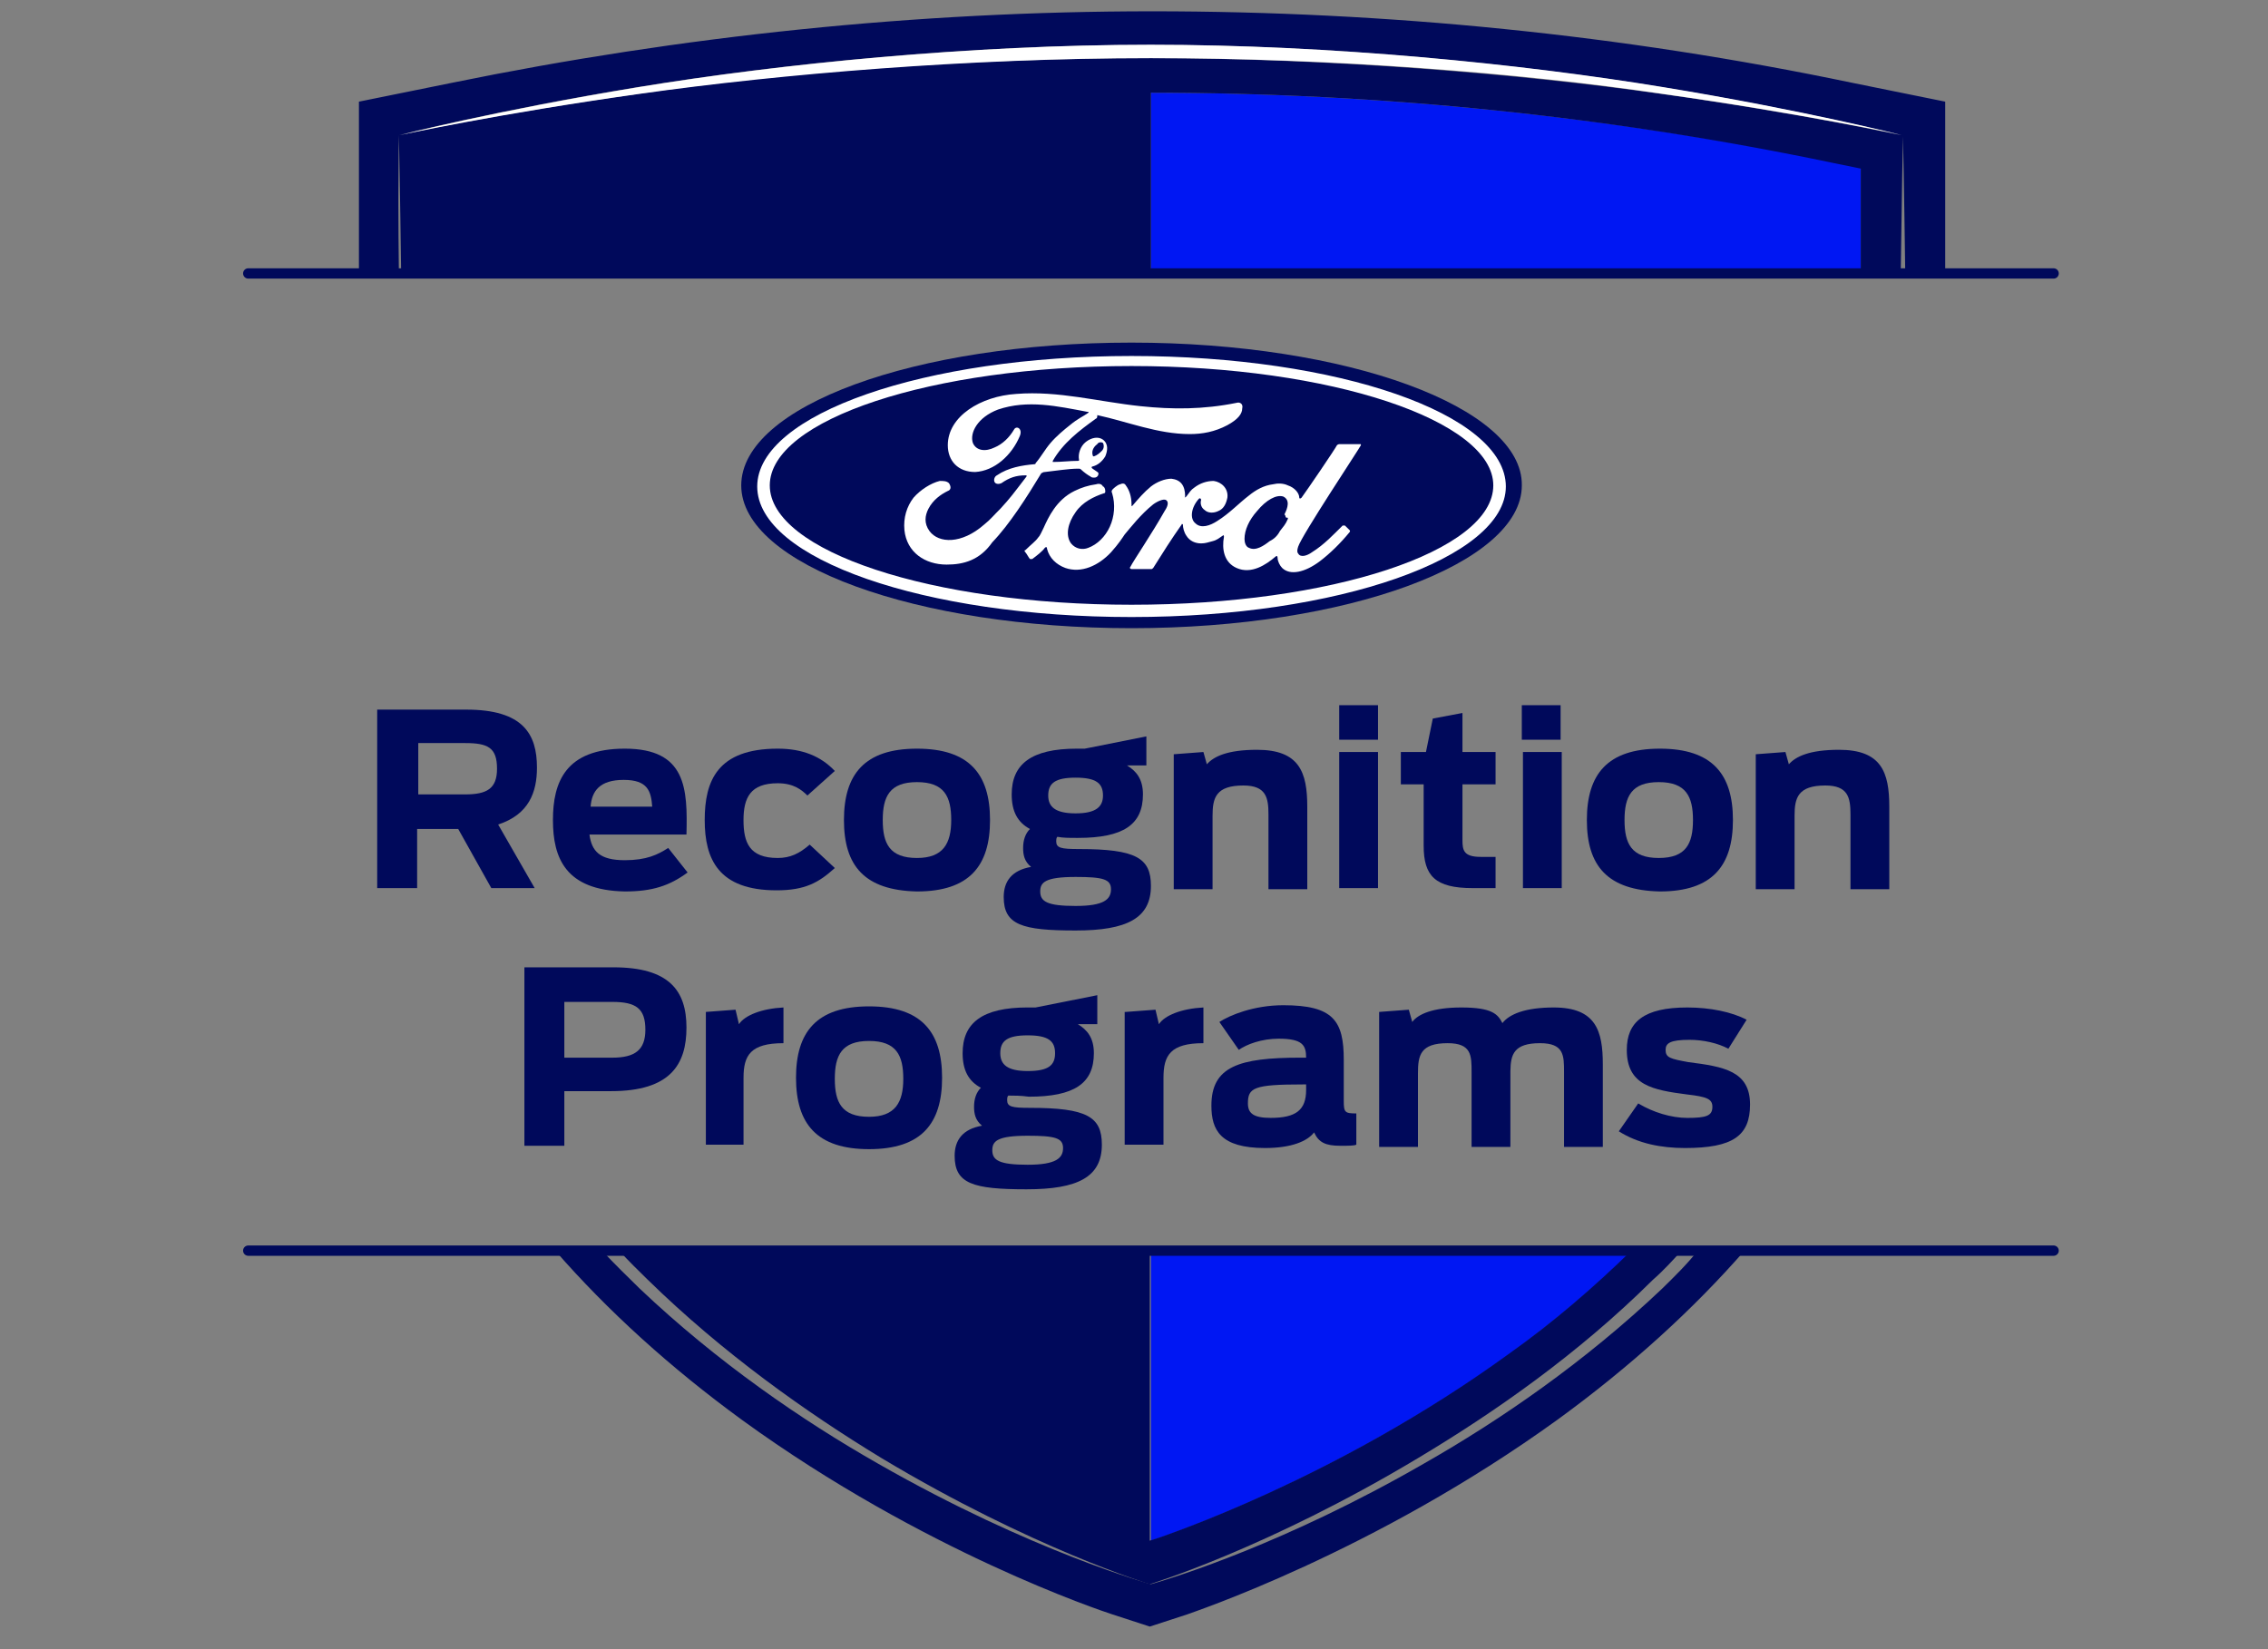 <?xml version="1.0" encoding="UTF-8"?><svg version="1.1" width="110px" height="80px" viewBox="0 0 110.0 80.0" xmlns="http://www.w3.org/2000/svg" xmlns:xlink="http://www.w3.org/1999/xlink"><rect x="0" y="0" width="110.0" height="80.0" fill="#808080" stroke="none"/><defs><clipPath id="i0"><path d="M1440,0 L1440,1587 L0,1587 L0,0 L1440,0 Z"></path></clipPath><clipPath id="i1"><path d="M18.929,0 C29.39,0 37.914,3.139 37.859,6.927 C37.859,10.714 29.39,13.853 18.929,13.853 C8.524,13.853 0,10.769 0,6.927 C0,3.084 8.413,0 18.929,0 Z"></path></clipPath><clipPath id="i2"><path d="M16.291,0.001 C16.314,0.003 16.314,0.014 16.314,0.054 C16.203,0.271 13.436,4.437 13.27,4.978 C13.215,5.141 13.215,5.249 13.27,5.303 C13.381,5.52 13.713,5.411 13.934,5.249 C14.543,4.87 14.986,4.383 15.429,3.95 L15.539,3.95 C15.595,4.004 15.705,4.113 15.761,4.167 C15.816,4.221 15.761,4.275 15.761,4.275 C15.318,4.816 14.82,5.303 14.322,5.682 C13.602,6.223 12.882,6.385 12.495,6.007 C12.384,5.898 12.274,5.682 12.274,5.52 C12.274,5.411 12.218,5.411 12.163,5.465 C11.72,5.844 11.001,6.331 10.281,6.007 C9.672,5.736 9.562,5.087 9.672,4.491 C9.672,4.491 9.672,4.383 9.617,4.437 C9.451,4.546 9.34,4.654 9.119,4.708 C8.897,4.762 8.787,4.816 8.565,4.816 C8.289,4.816 8.012,4.708 7.846,4.437 C7.735,4.275 7.68,4.059 7.68,3.896 C7.68,3.896 7.624,3.842 7.624,3.896 C7.126,4.6 6.683,5.303 6.241,6.007 C6.185,6.061 6.185,6.061 6.13,6.061 L5.189,6.061 C5.134,6.061 5.078,6.007 5.134,5.952 C5.3,5.628 6.185,4.329 6.794,3.247 C7.015,2.922 6.96,2.76 6.849,2.706 C6.739,2.652 6.462,2.76 6.241,2.922 C5.632,3.409 5.134,4.059 4.857,4.383 C4.746,4.546 4.58,4.816 4.193,5.249 C3.584,5.898 2.754,6.277 1.979,6.007 C1.536,5.844 1.204,5.52 1.093,5.087 C1.093,4.978 1.038,4.978 0.982,5.033 C0.872,5.195 0.595,5.411 0.374,5.574 L0.263,5.574 C0.208,5.52 0.097,5.303 0.042,5.249 C-0.014,5.195 -0.014,5.141 0.042,5.141 C0.318,4.87 0.54,4.708 0.65,4.546 C0.761,4.437 0.816,4.275 0.927,4.059 C1.148,3.571 1.536,2.706 2.422,2.273 C2.754,2.11 3.086,2.002 3.473,1.948 C3.639,1.894 3.75,1.948 3.805,2.056 C3.861,2.056 3.916,2.165 3.916,2.273 C3.916,2.327 3.916,2.381 3.861,2.381 C3.362,2.543 2.809,2.814 2.477,3.301 C2.089,3.842 1.979,4.437 2.255,4.816 C2.477,5.087 2.809,5.141 3.086,5.033 C3.529,4.87 3.916,4.491 4.137,4.004 C4.359,3.517 4.414,2.922 4.248,2.381 C4.193,2.273 4.248,2.219 4.303,2.165 C4.414,2.056 4.58,1.948 4.635,1.948 C4.746,1.894 4.857,1.894 4.912,2.002 C5.078,2.219 5.189,2.543 5.189,2.922 C5.189,3.03 5.189,3.03 5.244,2.976 C5.521,2.652 5.798,2.327 6.13,2.056 C6.407,1.84 6.794,1.678 7.126,1.678 C7.569,1.732 7.79,2.002 7.79,2.543 C7.735,2.597 7.79,2.597 7.846,2.543 C8.012,2.327 8.067,2.219 8.233,2.11 C8.51,1.894 8.842,1.786 9.174,1.786 C9.562,1.84 9.894,2.165 9.838,2.597 C9.783,2.868 9.672,3.139 9.396,3.247 C9.174,3.355 8.897,3.355 8.731,3.193 C8.565,3.084 8.51,2.868 8.565,2.706 C8.565,2.652 8.51,2.597 8.455,2.652 C8.067,3.084 8.012,3.626 8.289,3.842 C8.565,4.113 9.008,3.95 9.34,3.734 C9.949,3.355 10.392,2.868 10.89,2.489 C11.222,2.219 11.609,2.002 12.052,1.948 C12.274,1.894 12.55,1.894 12.772,2.002 C13.104,2.11 13.325,2.381 13.325,2.597 C13.325,2.652 13.381,2.652 13.436,2.597 C13.713,2.219 15.041,0.271 15.152,0.054 C15.207,0 15.262,0 15.318,0 Z M12.55,2.543 C12.218,2.435 11.72,2.706 11.277,3.247 C10.89,3.68 10.669,4.167 10.669,4.6 C10.669,4.762 10.724,4.978 10.89,5.033 C11.222,5.195 11.609,4.924 11.886,4.708 C12.108,4.6 12.274,4.437 12.384,4.221 C12.55,4.004 12.661,3.896 12.772,3.626 L12.772,3.571 C12.716,3.571 12.661,3.571 12.661,3.517 C12.661,3.517 12.661,3.463 12.606,3.409 C12.772,3.084 12.882,2.706 12.55,2.543 Z"></path></clipPath><clipPath id="i3"><path d="M11.468,0.625 C13.018,0.788 14.512,0.788 16.117,0.463 C16.283,0.409 16.449,0.517 16.394,0.733 C16.394,1.004 16.172,1.275 15.674,1.545 C15.065,1.87 14.457,1.978 13.848,1.978 C12.298,1.978 10.859,1.383 9.364,1.058 C9.364,1.112 9.364,1.22 9.309,1.22 C8.479,1.816 7.704,2.411 7.206,3.277 L7.206,3.331 C7.649,3.331 8.036,3.277 8.424,3.277 C8.479,3.277 8.479,3.277 8.479,3.223 C8.424,2.952 8.534,2.573 8.811,2.357 C9.088,2.14 9.42,2.086 9.641,2.249 C9.918,2.465 9.863,2.79 9.752,3.06 C9.586,3.331 9.364,3.493 9.143,3.547 C9.143,3.547 9.088,3.547 9.088,3.601 C9.088,3.656 9.42,3.818 9.42,3.872 C9.42,3.926 9.42,3.98 9.364,4.034 C9.309,4.088 9.254,4.088 9.198,4.088 C9.143,4.088 9.088,4.088 9.032,4.034 C8.922,3.98 8.7,3.818 8.59,3.71 C8.534,3.656 8.534,3.656 8.424,3.656 C7.981,3.656 7.317,3.764 6.818,3.818 C6.708,3.818 6.708,3.872 6.652,3.872 C5.933,5.062 5.103,6.361 4.272,7.227 C3.664,8.093 2.889,8.309 2.058,8.309 C1.007,8.309 0.121,7.714 0.01,6.632 C-0.045,6.037 0.121,5.495 0.453,5.062 C0.785,4.684 1.284,4.359 1.726,4.251 C1.892,4.251 2.058,4.251 2.169,4.359 C2.28,4.521 2.28,4.684 2.114,4.738 C1.782,4.9 1.394,5.171 1.173,5.604 C1.007,5.928 0.951,6.307 1.228,6.686 C1.671,7.281 2.778,7.335 3.885,6.361 C4.162,6.145 4.383,5.874 4.66,5.604 C5.158,5.062 5.269,4.9 5.933,4.034 L5.933,3.98 L5.877,3.98 C5.435,3.98 5.103,4.088 4.715,4.359 C4.604,4.413 4.438,4.413 4.383,4.305 C4.328,4.197 4.383,4.034 4.494,3.98 C5.047,3.601 5.711,3.493 6.32,3.439 C6.32,3.439 6.376,3.439 6.376,3.385 C6.652,3.06 6.818,2.736 7.095,2.411 C7.372,2.086 7.759,1.762 8.036,1.545 C8.424,1.22 8.7,1.112 8.922,0.95 C8.977,0.896 8.922,0.896 8.866,0.896 C7.427,0.625 5.988,0.3 4.549,0.788 C3.553,1.166 3.165,1.924 3.331,2.411 C3.497,2.79 3.94,2.844 4.383,2.627 C4.771,2.465 5.103,2.14 5.324,1.762 C5.435,1.545 5.767,1.707 5.601,2.086 C5.213,3.006 4.383,3.764 3.442,3.818 C2.612,3.818 2.114,3.277 2.114,2.519 C2.114,1.112 3.719,0.138 5.435,0.03 C7.483,-0.132 9.42,0.409 11.468,0.625 Z M9.364,2.465 C9.143,2.627 9.088,2.844 9.143,3.006 C9.143,3.06 9.198,3.06 9.198,3.06 C9.364,3.006 9.475,2.898 9.586,2.79 C9.697,2.681 9.697,2.519 9.641,2.411 C9.586,2.357 9.42,2.357 9.364,2.465 Z"></path></clipPath><clipPath id="i4"><path d="M18.154,0 C28.173,0 36.309,2.814 36.309,6.331 C36.309,9.795 28.173,12.663 18.154,12.663 C8.136,12.663 0,9.849 0,6.331 C0,2.814 8.136,0 18.154,0 Z M18.154,0.487 C8.468,0.487 0.609,3.084 0.609,6.277 C0.609,9.47 8.468,12.067 18.154,12.067 C27.841,12.067 35.7,9.47 35.7,6.277 C35.7,3.139 27.841,0.487 18.154,0.487 Z"></path></clipPath><clipPath id="i5"><path d="M4.317,0 C7.085,0 7.749,1.19 7.749,2.814 C7.749,4.004 7.361,5.087 5.867,5.574 L7.638,8.658 L5.535,8.658 L3.93,5.79 L1.937,5.79 L1.937,8.658 L0,8.658 L0,0 L4.317,0 Z M4.262,1.623 L1.993,1.623 L1.993,4.113 L4.262,4.113 C5.314,4.113 5.812,3.842 5.812,2.868 C5.812,1.84 5.369,1.623 4.262,1.623 Z"></path></clipPath><clipPath id="i6"><path d="M3.487,0 C6.476,0 6.531,1.948 6.476,4.167 L1.771,4.167 C1.882,4.978 2.269,5.411 3.487,5.411 C4.539,5.411 5.092,5.141 5.59,4.816 L6.531,6.007 C5.646,6.656 4.815,6.927 3.487,6.927 C0.609,6.872 0,5.303 0,3.463 C0,1.623 0.609,0 3.487,0 Z M3.432,1.515 C2.269,1.515 1.882,2.056 1.827,2.814 L4.815,2.814 C4.76,2.056 4.594,1.515 3.432,1.515 Z"></path></clipPath><clipPath id="i7"><path d="M3.542,0 C4.76,0 5.646,0.379 6.31,1.082 L4.981,2.273 C4.705,2.002 4.317,1.678 3.542,1.678 C2.214,1.678 1.882,2.381 1.882,3.463 C1.882,4.546 2.159,5.303 3.542,5.303 C4.151,5.303 4.594,5.087 5.092,4.654 L6.31,5.79 C5.535,6.494 4.871,6.872 3.487,6.872 C0.664,6.872 0,5.357 0,3.463 C0,1.569 0.609,0 3.542,0 Z"></path></clipPath><clipPath id="i8"><path d="M3.542,0 C6.088,0 7.085,1.245 7.085,3.463 C7.085,5.682 6.088,6.927 3.542,6.927 C0.996,6.872 0,5.682 0,3.463 C0,1.245 0.996,0 3.542,0 Z M3.542,1.623 C2.214,1.623 1.882,2.327 1.882,3.463 C1.882,4.6 2.214,5.303 3.542,5.303 C4.815,5.303 5.203,4.6 5.203,3.463 C5.203,2.327 4.871,1.623 3.542,1.623 Z"></path></clipPath><clipPath id="i9"><path d="M6.919,0 L6.919,1.407 L5.978,1.407 C6.42,1.678 6.753,2.056 6.753,2.814 C6.753,4.275 5.812,4.924 3.598,4.924 C3.155,4.924 2.878,4.924 2.601,4.87 C2.546,4.924 2.546,5.033 2.546,5.087 C2.546,5.411 2.767,5.465 3.653,5.465 C6.42,5.465 7.14,5.898 7.14,7.251 C7.14,8.82 5.978,9.416 3.487,9.416 C0.886,9.416 0,9.145 0,7.792 C0,7.035 0.387,6.494 1.328,6.331 C0.996,6.061 0.941,5.736 0.941,5.411 C0.941,5.033 1.052,4.708 1.273,4.491 C0.664,4.167 0.387,3.626 0.387,2.814 C0.387,1.353 1.328,0.595 3.542,0.595 L3.93,0.595 L6.919,0 Z M3.487,6.818 C1.993,6.818 1.771,7.089 1.771,7.522 C1.771,8.009 2.103,8.225 3.487,8.225 C4.871,8.225 5.203,7.901 5.203,7.414 C5.203,6.927 4.815,6.818 3.487,6.818 Z M3.487,2.002 C2.491,2.002 2.159,2.273 2.159,2.868 C2.159,3.409 2.491,3.734 3.487,3.734 C4.483,3.734 4.815,3.409 4.815,2.868 C4.815,2.273 4.483,2.002 3.487,2.002 Z"></path></clipPath><clipPath id="i10"><path d="M4.04,0 C6.088,0 6.476,1.082 6.476,2.76 L6.476,6.764 L4.594,6.764 L4.594,3.139 C4.594,2.327 4.483,1.732 3.376,1.732 C2.048,1.732 1.882,2.327 1.882,3.193 L1.882,6.764 L0,6.764 L0,0.216 L1.439,0.108 L1.605,0.703 C1.937,0.325 2.601,0 4.04,0 Z"></path></clipPath><clipPath id="i11"><path d="M1.882,2.273 L1.882,8.875 L0,8.875 L0,2.273 L1.882,2.273 Z M1.882,0 L1.882,1.678 L0,1.678 L0,0 L1.882,0 Z"></path></clipPath><clipPath id="i12"><path d="M2.989,0 L2.989,1.894 L4.594,1.894 L4.594,3.463 L2.989,3.463 L2.989,6.169 C2.989,6.656 3.044,6.981 3.874,6.981 L4.594,6.981 L4.594,8.496 L3.487,8.496 C1.66,8.496 1.107,7.901 1.107,6.439 L1.107,3.463 L0,3.463 L0,1.894 L1.218,1.894 L1.55,0.271 L2.989,0 Z"></path></clipPath><clipPath id="i13"><path d="M1.937,2.273 L1.937,8.875 L0.055,8.875 L0.055,2.273 L1.937,2.273 Z M1.882,0 L1.882,1.678 L0,1.678 L0,0 L1.882,0 Z"></path></clipPath><clipPath id="i14"><path d="M3.542,0 C6.088,0 7.085,1.245 7.085,3.463 C7.085,5.682 6.088,6.927 3.542,6.927 C0.996,6.872 0,5.682 0,3.463 C0,1.245 0.996,0 3.542,0 Z M3.487,1.623 C2.159,1.623 1.827,2.327 1.827,3.463 C1.827,4.6 2.159,5.303 3.487,5.303 C4.815,5.303 5.147,4.6 5.147,3.463 C5.147,2.327 4.815,1.623 3.487,1.623 Z"></path></clipPath><clipPath id="i15"><path d="M4.04,0 C6.088,0 6.476,1.082 6.476,2.76 L6.476,6.764 L4.594,6.764 L4.594,3.139 C4.594,2.327 4.483,1.732 3.376,1.732 C2.048,1.732 1.882,2.327 1.882,3.193 L1.882,6.764 L0,6.764 L0,0.216 L1.439,0.108 L1.605,0.703 C1.937,0.325 2.601,0 4.04,0 Z"></path></clipPath><clipPath id="i16"><path d="M4.317,0 C7.029,0 7.86,1.136 7.86,2.922 C7.86,4.708 7.085,6.007 4.207,6.007 L1.937,6.007 L1.937,8.658 L0,8.658 L0,0 L4.317,0 Z M4.262,1.678 L1.937,1.678 L1.937,4.383 L4.262,4.383 C5.369,4.383 5.867,4.004 5.867,3.03 C5.867,2.002 5.424,1.678 4.262,1.678 Z"></path></clipPath><clipPath id="i17"><path d="M3.764,0 L3.764,1.732 C2.159,1.732 1.827,2.327 1.827,3.409 L1.827,6.656 L0,6.656 L0,0.216 L1.439,0.108 L1.605,0.812 C1.882,0.379 2.712,0.054 3.764,0 Z"></path></clipPath><clipPath id="i18"><path d="M3.542,0 C6.088,0 7.085,1.245 7.085,3.463 C7.085,5.682 6.088,6.927 3.542,6.927 C0.996,6.927 0,5.682 0,3.463 C0,1.245 0.996,0 3.542,0 Z M3.542,1.678 C2.214,1.678 1.882,2.381 1.882,3.517 C1.882,4.654 2.214,5.357 3.542,5.357 C4.815,5.357 5.203,4.654 5.203,3.517 C5.203,2.381 4.871,1.678 3.542,1.678 Z"></path></clipPath><clipPath id="i19"><path d="M6.919,0 L6.919,1.407 L5.978,1.407 C6.42,1.678 6.753,2.056 6.753,2.814 C6.753,4.275 5.812,4.924 3.598,4.924 C3.21,4.87 2.878,4.87 2.601,4.87 C2.546,4.924 2.546,5.033 2.546,5.087 C2.546,5.411 2.767,5.465 3.653,5.465 C6.42,5.465 7.14,5.898 7.14,7.251 C7.14,8.82 5.978,9.416 3.487,9.416 C0.886,9.416 0,9.145 0,7.792 C0,7.035 0.387,6.494 1.328,6.331 C0.996,6.061 0.941,5.736 0.941,5.411 C0.941,5.033 1.052,4.708 1.273,4.491 C0.664,4.167 0.387,3.626 0.387,2.814 C0.387,1.353 1.328,0.595 3.542,0.595 L3.93,0.595 L6.919,0 Z M3.542,6.818 C2.048,6.818 1.827,7.089 1.827,7.522 C1.827,8.009 2.159,8.225 3.542,8.225 C4.926,8.225 5.258,7.901 5.258,7.414 C5.258,6.927 4.871,6.818 3.542,6.818 Z M3.542,1.948 C2.546,1.948 2.214,2.219 2.214,2.814 C2.214,3.355 2.546,3.68 3.542,3.68 C4.539,3.68 4.871,3.409 4.871,2.814 C4.871,2.219 4.539,1.948 3.542,1.948 Z"></path></clipPath><clipPath id="i20"><path d="M3.819,0 L3.819,1.732 C2.214,1.732 1.882,2.327 1.882,3.409 L1.882,6.656 L0,6.656 L0,0.216 L0.055,0.216 L1.494,0.108 L1.66,0.812 C1.937,0.379 2.767,0.054 3.819,0 Z"></path></clipPath><clipPath id="i21"><path d="M3.487,0 C5.922,0 6.42,0.758 6.42,2.652 L6.42,4.654 C6.42,5.195 6.476,5.249 7.029,5.249 L7.029,6.764 C6.919,6.818 6.642,6.818 6.254,6.818 C5.535,6.818 5.203,6.656 4.981,6.169 C4.649,6.602 3.874,6.927 2.601,6.927 C0.443,6.927 0,6.061 0,4.87 C0,2.976 1.328,2.543 4.317,2.543 L4.594,2.543 C4.594,1.948 4.428,1.623 3.266,1.623 C2.435,1.623 1.716,1.894 1.328,2.165 L0.387,0.812 C0.886,0.487 2.048,0 3.487,0 Z M4.594,3.842 L4.428,3.842 C2.048,3.842 1.771,4.004 1.771,4.762 C1.771,5.249 2.048,5.465 2.878,5.465 C4.096,5.465 4.594,5.087 4.594,4.113 L4.594,3.842 Z"></path></clipPath><clipPath id="i22"><path d="M8.468,0 C10.516,0 10.848,1.136 10.848,2.76 L10.848,6.764 L8.967,6.764 L8.967,3.139 C8.967,2.327 8.967,1.732 7.804,1.732 C6.534,1.732 6.377,2.276 6.366,3.081 L6.365,6.764 L4.483,6.764 L4.483,3.139 C4.483,2.327 4.483,1.732 3.321,1.732 C1.993,1.732 1.882,2.327 1.882,3.193 L1.882,6.764 L0,6.764 L0,0.216 L1.439,0.108 L1.605,0.703 C1.882,0.325 2.601,0 3.985,0 C5.48,0 5.756,0.325 5.978,0.758 C6.31,0.325 7.085,0 8.468,0 Z"></path></clipPath><clipPath id="i23"><path d="M3.321,0 C4.428,0 5.48,0.216 6.199,0.595 L5.314,2.002 C4.815,1.732 4.096,1.569 3.432,1.569 C2.491,1.569 2.269,1.732 2.269,2.056 C2.269,2.435 2.491,2.489 3.376,2.652 C5.092,2.868 6.365,3.084 6.365,4.708 C6.365,6.223 5.535,6.818 3.21,6.818 C2.048,6.818 0.941,6.602 0,6.007 L0.941,4.654 C1.66,5.087 2.546,5.357 3.321,5.357 C4.262,5.357 4.539,5.249 4.539,4.816 C4.539,4.437 4.262,4.329 3.321,4.221 C1.66,4.004 0.387,3.788 0.387,2.056 C0.387,0.703 1.218,0 3.321,0 Z"></path></clipPath><clipPath id="i24"><path d="M0,0 L1.384,0.006 C11.997,0.097 22.649,1.229 33.099,3.355 L34.427,3.626 L34.427,8.766 L0,8.766 L0,0 Z"></path></clipPath><clipPath id="i25"><path d="M23.357,0 C21.586,1.732 19.594,3.409 17.38,5.033 C8.967,11.093 0.609,13.853 0.498,13.907 L0,14.069 L0,0 Z"></path></clipPath><clipPath id="i26"><path d="M1.937,6.03 C1.933,6.189 1.914,7.182 1.913,8.857 L1.913,9.354 C1.914,10.299 1.92,11.427 1.937,12.717 L0,12.717 L0,4.383 L4.539,3.463 C15.664,1.19 27.066,0 38.468,0 C49.869,0 61.271,1.136 72.397,3.463 L76.935,4.383 L76.935,12.771 L74.998,12.771 C74.943,8.55 74.887,6.061 74.887,6.061 L74.887,6.084 C74.881,6.343 74.829,8.784 74.777,12.771 L72.839,12.771 L72.839,7.63 L71.511,7.359 C60.663,5.087 49.537,3.95 38.412,3.95 L38.412,12.717 L2.048,12.717 C1.996,8.73 1.943,6.289 1.938,6.03 L1.937,6.012 Z M1.937,6.007 C1.937,6.007 6.642,4.978 13.561,4.004 C20.479,2.976 29.612,2.273 38.357,2.273 C47.047,2.273 56.235,3.03 63.153,4.004 C70.072,4.978 74.777,6.007 74.777,6.007 L74.758,6.002 C74.429,5.918 69.871,4.774 63.209,3.68 C56.29,2.543 47.102,1.623 38.357,1.623 C29.612,1.623 20.424,2.543 13.505,3.68 C6.587,4.816 1.937,6.007 1.937,6.007 Z"></path></clipPath><clipPath id="i27"><path d="M57.729,0 C55.183,2.922 52.139,5.682 48.652,8.225 C39.685,14.719 30.774,17.641 30.663,17.695 L28.837,18.29 L27.01,17.695 C26.512,17.533 17.878,14.665 9.077,8.279 C5.59,5.736 2.546,2.976 0,0.054 L2.269,0.054 C2.878,0.703 3.487,1.299 4.096,1.894 C7.86,5.465 11.955,8.279 15.664,10.39 C23.136,14.665 28.892,16.234 28.892,16.234 C28.892,16.234 28.917,16.227 28.966,16.213 L29.057,16.187 C30.051,15.899 35.433,14.244 42.121,10.39 C45.829,8.279 49.925,5.465 53.689,1.894 C54.297,1.299 54.906,0.703 55.46,0 Z"></path></clipPath><clipPath id="i28"><path d="M25.737,0 L25.737,14.069 L26.235,13.907 C26.346,13.853 34.759,11.093 43.117,5.033 C45.331,3.463 47.323,1.732 49.095,0 L51.53,0 C51.087,0.487 50.644,0.974 50.146,1.407 C46.493,5.033 42.453,7.846 38.744,10.065 C31.438,14.448 25.737,16.18 25.737,16.18 C25.737,16.18 20.036,14.448 12.73,10.065 C9.077,7.846 5.037,4.978 1.384,1.407 C0.941,0.974 0.443,0.487 0,0 L25.737,0 Z"></path></clipPath><clipPath id="i29"><path d="M36.42,0 C45.165,0 54.353,0.92 61.271,2.056 C68.19,3.193 72.839,4.383 72.839,4.383 C72.839,4.383 68.135,3.355 61.216,2.381 C54.297,1.353 45.165,0.649 36.42,0.649 C27.675,0.649 18.542,1.407 11.623,2.381 C4.705,3.355 0,4.383 0,4.383 C0,4.383 4.649,3.193 11.568,2.056 C18.487,0.92 27.675,0 36.42,0 Z"></path></clipPath></defs><g transform="translate(-1201.0 -1033.0)"><g clip-path="url(#i0)"><g transform="translate(1147.0 1033.0)"><g transform="translate(54 0.0)"><g transform="translate(12.04 0.548)"><g transform="translate(23.911 16.072)"><g clip-path="url(#i1)"><polygon points="0,0 37.859,0 37.859,13.853 0,13.853 0,0" stroke="none" fill="#00095B"></polygon></g><g transform="translate(13.74 4.924)"><g clip-path="url(#i2)"><polygon points="0,0 16.314,0 16.314,6.213 0,6.213 0,0" stroke="none" fill="#FFFFFF"></polygon></g></g><g transform="translate(7.904 2.459)"><g clip-path="url(#i3)"><polygon points="0,-6.9388939e-18 16.405,-6.9388939e-18 16.405,8.309 0,8.309 0,-6.9388939e-18" stroke="none" fill="#FFFFFF"></polygon></g></g><g transform="translate(0.775 0.649)"><g clip-path="url(#i4)"><polygon points="0,0 36.309,0 36.309,12.663 0,12.663 0,0" stroke="none" fill="#FFFFFF"></polygon></g></g></g><g transform="translate(6.254 33.659)"><g transform="translate(0.0 0.216)"><g clip-path="url(#i5)"><polygon points="0,0 7.749,0 7.749,8.658 0,8.658 0,0" stroke="none" fill="#00095B"></polygon></g></g><g transform="translate(8.524 2.11)"><g clip-path="url(#i6)"><polygon points="0,0 6.531,0 6.531,6.927 0,6.927 0,0" stroke="none" fill="#00095B"></polygon></g></g><g transform="translate(15.885 2.11)"><g clip-path="url(#i7)"><polygon points="0,0 6.31,0 6.31,6.872 0,6.872 0,0" stroke="none" fill="#00095B"></polygon></g></g><g transform="translate(22.638 2.11)"><g clip-path="url(#i8)"><polygon points="0,0 7.085,0 7.085,6.927 0,6.927 0,0" stroke="none" fill="#00095B"></polygon></g></g><g transform="translate(30.387 1.515)"><g clip-path="url(#i9)"><polygon points="0,0 7.14,0 7.14,9.416 0,9.416 0,0" stroke="none" fill="#00095B"></polygon></g></g><g transform="translate(38.634 2.165)"><g clip-path="url(#i10)"><polygon points="0,0 6.476,0 6.476,6.764 0,6.764 0,0" stroke="none" fill="#00095B"></polygon></g></g><g transform="translate(46.659 0.0)"><g clip-path="url(#i11)"><polygon points="0,0 1.882,0 1.882,8.875 0,8.875 0,0" stroke="none" fill="#00095B"></polygon></g></g><g transform="translate(49.648 0.379)"><g clip-path="url(#i12)"><polygon points="0,0 4.594,0 4.594,8.496 0,8.496 0,0" stroke="none" fill="#00095B"></polygon></g></g><g transform="translate(55.515 0.0)"><g clip-path="url(#i13)"><polygon points="0,0 1.937,0 1.937,8.875 0,8.875 0,0" stroke="none" fill="#00095B"></polygon></g></g><g transform="translate(58.67 2.11)"><g clip-path="url(#i14)"><polygon points="0,0 7.085,0 7.085,6.927 0,6.927 0,0" stroke="none" fill="#00095B"></polygon></g></g><g transform="translate(66.862 2.165)"><g clip-path="url(#i15)"><polygon points="0,0 6.476,0 6.476,6.764 0,6.764 0,0" stroke="none" fill="#00095B"></polygon></g></g><g transform="translate(7.14 12.717)"><g clip-path="url(#i16)"><polygon points="0,0 7.86,0 7.86,8.658 0,8.658 0,0" stroke="none" fill="#00095B"></polygon></g></g><g transform="translate(15.941 14.665)"><g clip-path="url(#i17)"><polygon points="0,0 3.764,0 3.764,6.656 0,6.656 0,0" stroke="none" fill="#00095B"></polygon></g></g><g transform="translate(20.313 14.611)"><g clip-path="url(#i18)"><polygon points="0,0 7.085,0 7.085,6.927 0,6.927 0,0" stroke="none" fill="#00095B"></polygon></g></g><g transform="translate(28.007 14.069)"><g clip-path="url(#i19)"><polygon points="0,0 7.14,0 7.14,9.416 0,9.416 0,0" stroke="none" fill="#00095B"></polygon></g></g><g transform="translate(36.254 14.665)"><g clip-path="url(#i20)"><polygon points="0,0 3.819,0 3.819,6.656 0,6.656 0,0" stroke="none" fill="#00095B"></polygon></g></g><g transform="translate(40.46 14.556)"><g clip-path="url(#i21)"><polygon points="0,0 7.029,0 7.029,6.927 0,6.927 0,0" stroke="none" fill="#00095B"></polygon></g></g><g transform="translate(48.596 14.665)"><g clip-path="url(#i22)"><polygon points="0,0 10.848,0 10.848,6.764 0,6.764 0,0" stroke="none" fill="#00095B"></polygon></g></g><g transform="translate(60.22 14.665)"><g clip-path="url(#i23)"><polygon points="0,0 6.365,0 6.365,6.818 0,6.818 0,0" stroke="none" fill="#00095B"></polygon></g></g></g><g transform="translate(43.781 3.95)"><g clip-path="url(#i24)"><polygon points="0,0 34.427,0 34.427,8.766 0,8.766 0,0" stroke="none" fill="#0017F3"></polygon></g></g><g transform="translate(43.781 60.12)"><g clip-path="url(#i25)"><polygon points="0,0 23.357,0 23.357,14.069 0,14.069 0,0" stroke="none" fill="#0017F3"></polygon></g></g><g transform="translate(5.369 0.0)"><g clip-path="url(#i26)"><polygon points="0,0 76.935,0 76.935,12.771 0,12.771 0,0" stroke="none" fill="#00095B"></polygon></g></g><g transform="translate(14.889 60.066)"><g clip-path="url(#i27)"><polygon points="0,0 57.729,0 57.729,18.29 0,18.29 0,0" stroke="none" fill="#00095B"></polygon></g></g><g transform="translate(17.988 60.12)"><g clip-path="url(#i28)"><polygon points="0,0 51.53,0 51.53,16.18 0,16.18 0,0" stroke="none" fill="#00095B"></polygon></g></g><g transform="translate(7.361 1.623)"><g clip-path="url(#i29)"><polygon points="0,0 72.839,0 72.839,4.383 0,4.383 0,0" stroke="none" fill="#FFFFFF"></polygon></g></g><g transform="translate(0.0 59.849)"><path d="M0,0.271 L87.562,0.271" stroke="#00095B" stroke-width="0.5" fill="none" stroke-linecap="round" stroke-miterlimit="10"></path></g><g transform="translate(0.0 12.446)"><path d="M0,0.271 L87.562,0.271" stroke="#00095B" stroke-width="0.5" fill="none" stroke-linecap="round" stroke-miterlimit="10"></path></g></g></g></g></g></g></svg>